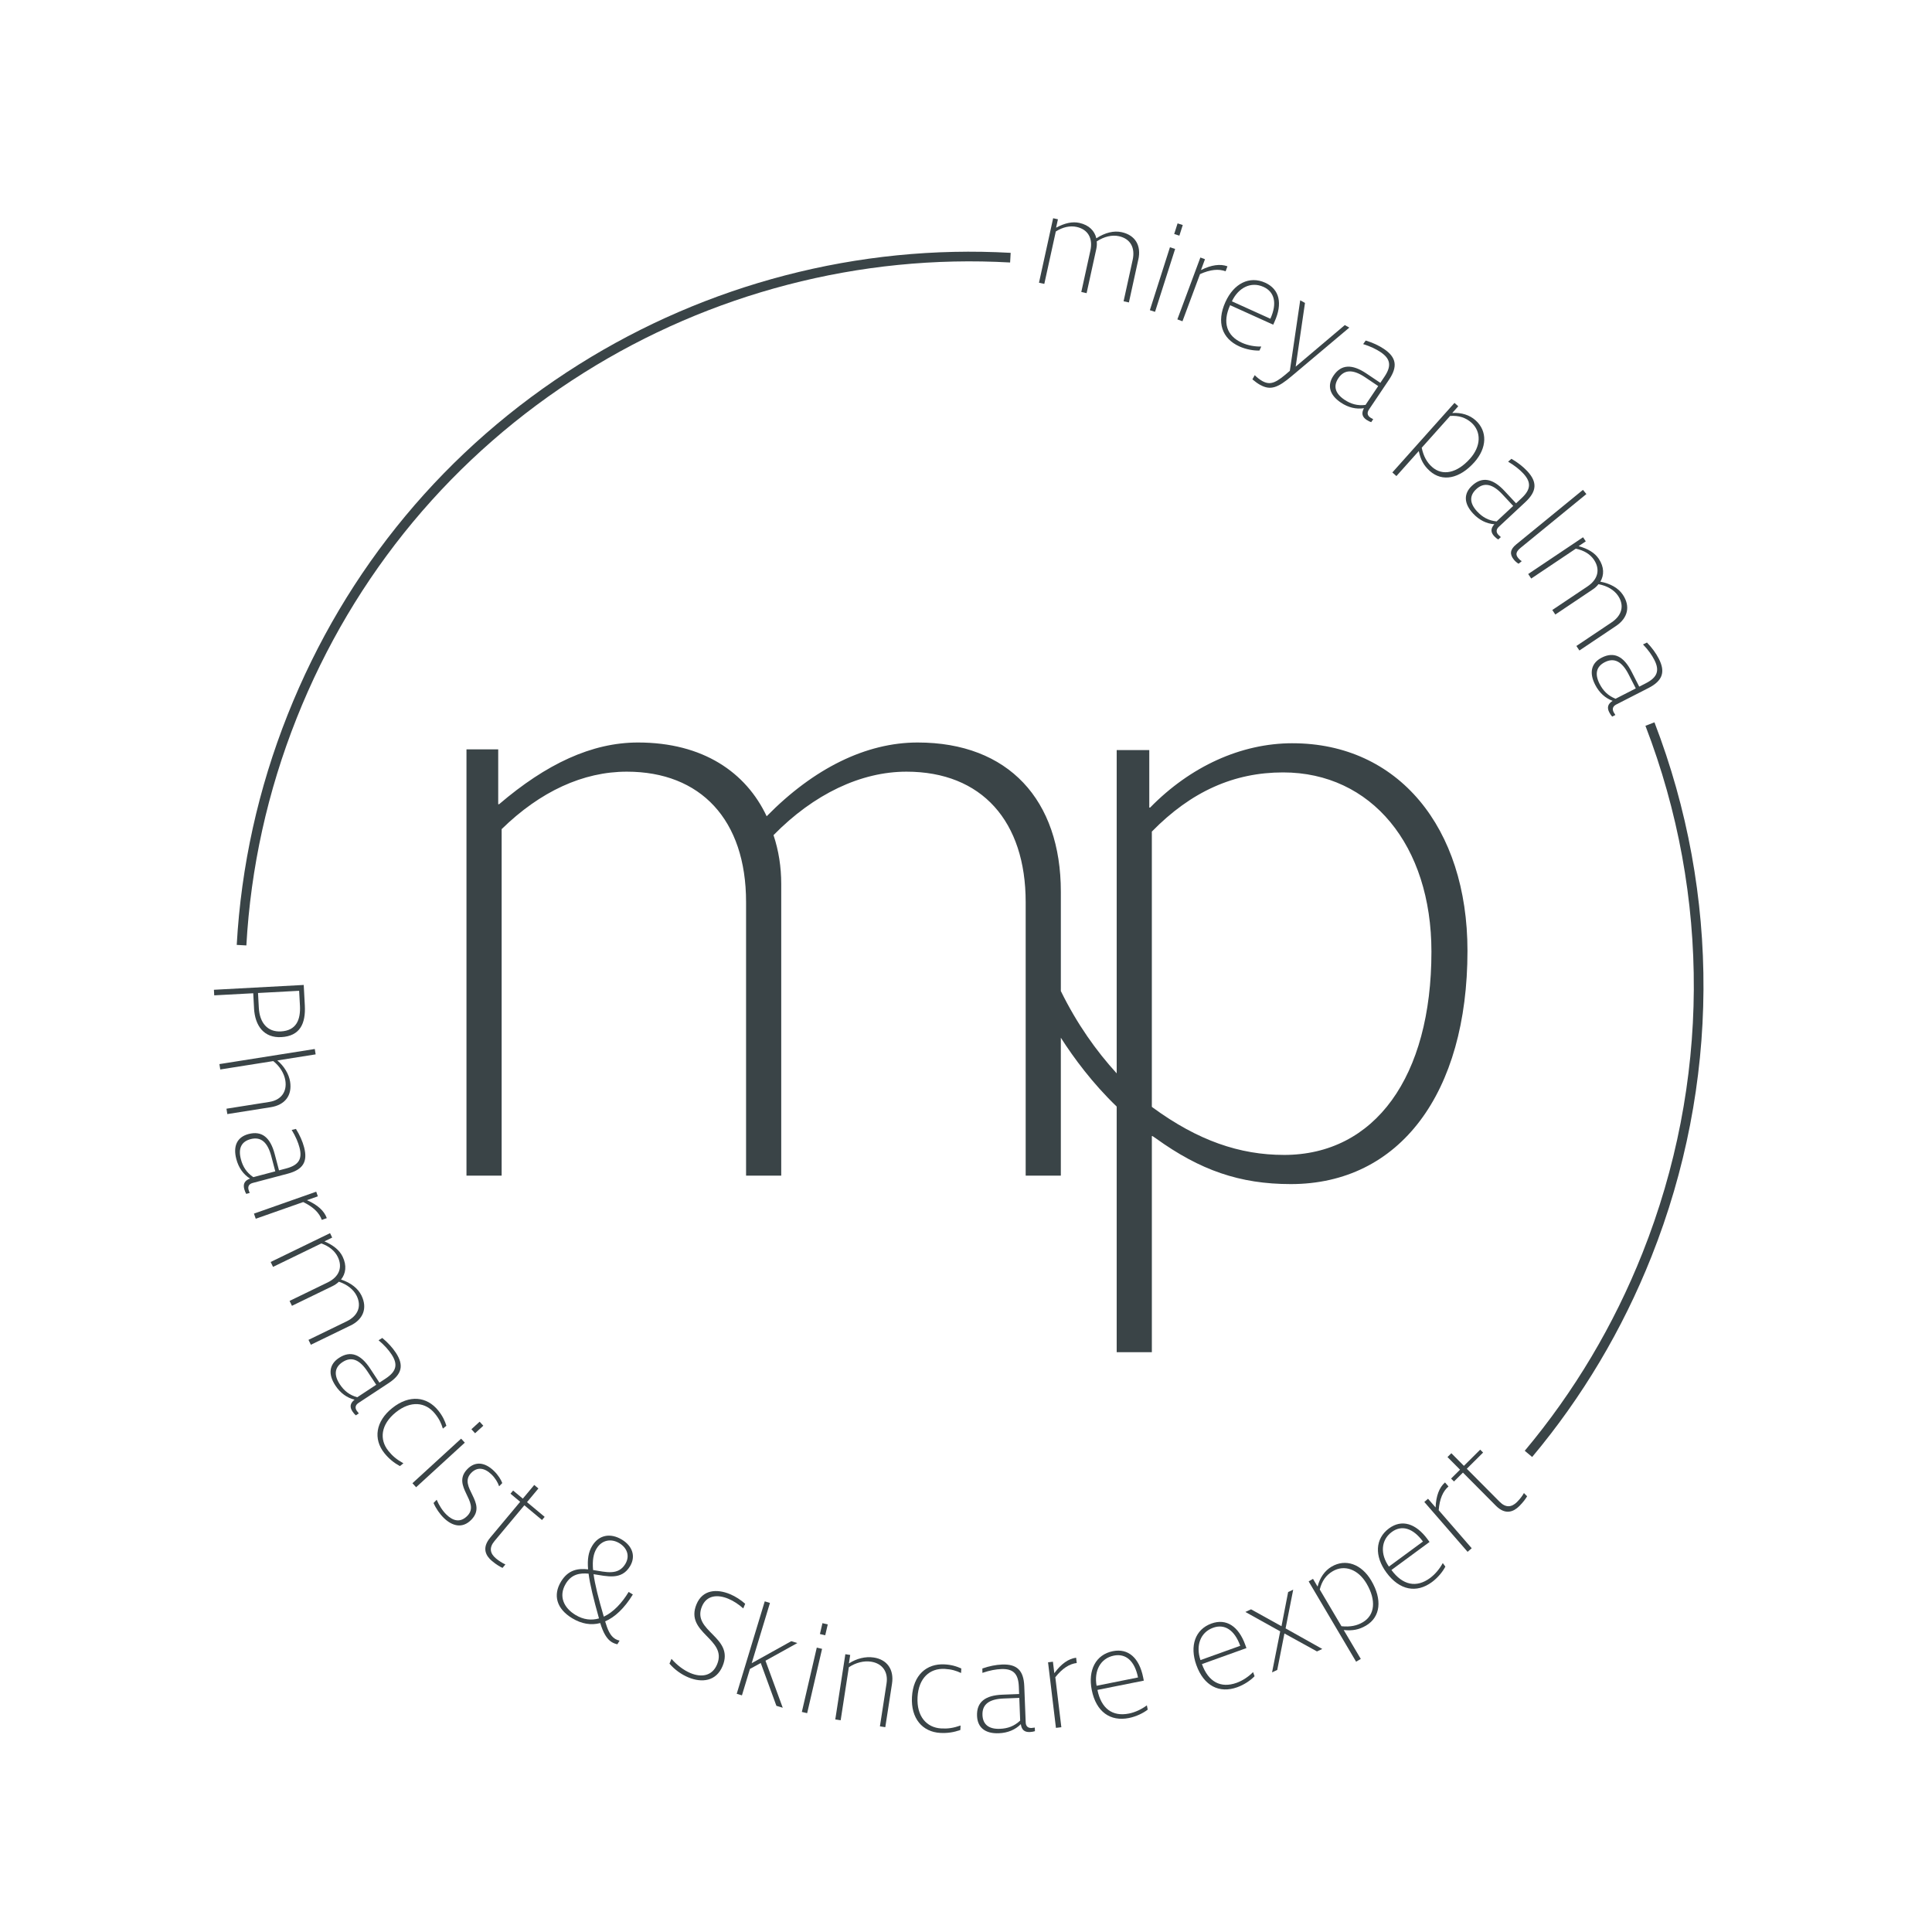 <?xml version="1.0" encoding="UTF-8"?>
<svg id="a" data-name="Capa 1" xmlns="http://www.w3.org/2000/svg" viewBox="0 0 1200 1200">
  <path d="M802.8,461.64c-31.96,0-63.39,14.38-88.43,39.95h-.53v-35.69h-20.24v200.79c-12.66-13.87-24.67-30.72-34.69-51.13v-61.69c0-57-32.5-92.69-88.96-92.69-31.96,0-64.46,15.98-93.76,45.81-12.79-27.17-39.42-45.81-79.91-45.81-28.77,0-57,13.32-86.3,38.35h-.53v-34.09h-19.71v264.76h21.84v-215.21c23.97-23.44,50.61-35.69,77.77-35.69,45.81,0,74.05,29.83,74.05,80.97v169.93h21.84v-181.12c0-10.65-1.6-20.78-4.79-30.36,25.04-25.57,54.34-39.42,82.57-39.42,46.88,0,74.05,30.9,74.05,80.97v169.93h21.84v-85.64c8.1,12.64,19.66,28.28,34.69,42.74v152.57h21.84v-134.24h.4c.68,.47,1.37,.94,2.06,1.4,27.45,19.78,52.08,28.43,83.84,28.43,67.65,0,109.74-56.47,109.74-144.9,0-76.71-43.15-128.91-108.67-128.91Zm-5.33,255.7c-27.49,0-53.4-8.92-81.38-29.35-.22-.18-.44-.35-.66-.53v-170.94c24.5-25.04,51.14-36.76,81.5-36.76,54.87,0,92.16,45.28,92.16,111.34,0,77.78-35.16,126.25-91.63,126.25Z" fill="#3a4447"/>
  <path d="M951.65,904.96l-4.6-3.85c30.7-36.65,55.3-77.98,73.12-122.83,41.88-105.4,42.54-221.7,1.84-327.48l5.6-2.15c41.24,107.19,40.58,225.04-1.86,331.85-18.06,45.44-42.99,87.32-74.1,124.46Z" fill="#3a4447"/>
  <path d="M153.03,587.23l-5.99-.33c2.73-48.92,13.37-97.04,31.63-143,36.02-90.65,98.61-165.89,180.98-217.58,39.65-24.88,82.72-43.47,128.02-55.27,45.84-11.94,92.96-16.65,140.07-14l-.34,5.99c-46.47-2.61-92.98,2.03-138.22,13.82-44.7,11.64-87.21,30-126.34,54.55-81.29,51-143.05,125.25-178.6,214.71-18.03,45.36-28.53,92.84-31.22,141.12Z" fill="#3a4447"/>
  <g>
    <path d="M157.79,626.16l-.5-9.23-24.23,1.3-.19-3.46,55.78-3,.68,12.69c.61,11.37-3.02,19.09-14.64,19.71-10.55,.57-16.31-6.73-16.92-18.01Zm28.5-1.7l-.49-9.06-25.54,1.37,.5,9.23c.5,9.31,5.44,15.08,13.68,14.63,9.56-.51,12.34-7.11,11.86-16.17Z" fill="#3a4447"/>
    <path d="M167.39,684.4c7.17-1.14,10.96-6.25,9.85-13.25-.7-4.4-3.4-8.82-7.51-12.09l-32.92,5.21-.53-3.34,59.24-9.38,.53,3.34-23.8,3.77c4.24,3.59,7.18,8.39,7.94,13.2,1.34,8.48-3.14,14.45-12.02,15.85l-26.98,4.27-.53-3.34,26.73-4.23Z" fill="#3a4447"/>
    <path d="M154.39,739.02c.11,.4,.42,1.26,.69,1.95l-2.15,.57c-.47-.81-.9-1.81-1.22-3-.84-3.19,.23-5.27,3.57-6.5-4.1-2.59-7.06-6.67-8.49-12.09-2.17-8.22,.55-13.72,7.57-15.58,8.38-2.21,13.56,2.22,16.26,12.43l2.68,10.13,4.47-1.18c7.66-2.03,10.17-5.76,8.25-13.02-.82-3.11-2.29-6.73-4.85-10.92l2.65-.62c2.37,3.81,4.09,7.71,5.06,11.38,2.38,9.01-.67,13.92-10.17,16.43l-21.7,5.74c-2.31,.61-3.19,2.12-2.62,4.28Zm-4.76-18.97c1.24,4.71,3.55,8.28,7.72,11.1l13.64-3.61-2.49-9.41c-2.26-8.54-6.33-12.32-12.88-10.59-5.66,1.5-7.79,5.73-5.99,12.51Z" fill="#3a4447"/>
    <path d="M188.35,746.61l-29.5,10.38-1.12-3.19,38.68-13.62,1.01,2.88-6.69,2.36,.03,.08c6.41,2.82,10.63,6.58,12.22,11.1l-3.11,1.1c-1.53-4.36-5.17-7.98-11.51-11.08Z" fill="#3a4447"/>
    <path d="M217.66,823.32l-24.57,11.93-1.48-3.04,23.68-11.49c6.98-3.39,9.45-9.26,6.28-15.79-1.91-3.93-5.82-7.08-11.08-8.84-1.12,1.09-2.42,2-3.91,2.72l-25.24,12.25-1.48-3.04,23.68-11.49c7.13-3.46,9.37-9.41,6.28-15.79-1.84-3.79-5.35-6.67-10.24-8.42l-29.99,14.56-1.48-3.04,36.89-17.91,1.33,2.75-4.75,2.31,.04,.08c5.47,2.39,9.24,5.42,11.18,9.43,2.74,5.64,1.94,10.61-.98,14.23,6.14,2.06,10.56,5.51,12.72,9.97,3.82,7.87,1.04,14.81-6.9,18.67Z" fill="#3a4447"/>
    <path d="M221.6,876.26c.23,.34,.79,1.06,1.27,1.63l-1.86,1.22c-.71-.62-1.43-1.43-2.11-2.46-1.81-2.76-1.46-5.07,1.32-7.29-4.71-1.15-8.81-4.08-11.9-8.77-4.67-7.1-3.84-13.18,2.22-17.17,7.24-4.77,13.56-2.21,19.37,6.61l5.76,8.75,3.86-2.54c6.62-4.36,7.81-8.7,3.68-14.97-1.77-2.69-4.32-5.65-8.08-8.81l2.32-1.43c3.46,2.86,6.33,6.01,8.42,9.18,5.13,7.79,3.79,13.41-4.41,18.81l-18.75,12.34c-2,1.32-2.35,3.03-1.13,4.89Zm-10.55-16.47c2.68,4.07,6,6.72,10.85,8.07l11.78-7.76-5.35-8.13c-4.86-7.37-9.92-9.67-15.58-5.95-4.89,3.22-5.56,7.91-1.7,13.77Z" fill="#3a4447"/>
    <path d="M238.75,902.57c-7.02-8.76-5.45-19.74,4.86-27.99,10.63-8.51,21.58-7.24,28.65,1.58,2.68,3.35,4.1,6.44,5,9.42l-2.19,1.75c-.99-3.22-2.17-5.88-4.85-9.22-5.88-7.34-15.11-8.3-24.32-.93-9.4,7.53-10.38,16.87-4.7,23.96,2.58,3.22,5.16,5.38,9.36,7.73l-2.19,1.75c-3.82-2.12-6.88-4.64-9.62-8.05Z" fill="#3a4447"/>
    <path d="M286.41,893.57l2.29,2.49-30.25,27.69-2.28-2.5,30.25-27.69Zm6.39-5.85l5.11-4.68,2.28,2.5-5.11,4.68-2.28-2.5Z" fill="#3a4447"/>
    <path d="M275.73,942.9c-2.55-2.47-4.99-5.99-6.45-9.36l1.95-2.01c1.45,3.36,3.49,6.72,6.09,9.24,3.79,3.68,8.43,5.41,13.02,.68,8.27-8.53-10.26-18.46-.09-28.94,5-5.15,11.02-4.25,16.53,1.09,2.78,2.7,4.46,5.59,5.19,7.56l-1.95,2.01c-.85-2.44-2.35-5.04-4.78-7.4-4.21-4.08-8.77-4.83-12.56-.92-8.44,8.71,10.44,18.4,.1,29.06-5.69,5.86-12.08,3.8-17.06-1.02Z" fill="#3a4447"/>
    <path d="M308.02,967.95c1.84,1.53,4.01,2.92,5.9,3.75l-1.8,2.15c-1.4-.64-3.81-2-6.53-4.28-3.8-3.17-6.52-8.03-1.12-14.49l18.62-22.29-6.02-5.03,1.64-1.96,6.02,5.03,7.09-8.49,2.6,2.17-7.09,8.49,10.96,9.15-1.64,1.96-10.96-9.15-18.57,22.23c-3.39,4.05-2.83,7.63,.91,10.76Z" fill="#3a4447"/>
    <path d="M384.83,1019.02l-1.36,2.26c-1.13-.2-2.39-.67-3.52-1.35-3.11-1.88-5.41-6.06-7.13-11.82-5.75,1.54-11.66,.48-17.39-2.97-9.89-5.97-11.99-14.46-7.01-22.73,4.52-7.49,10.62-8.34,16.86-7.66-.54-6.3,.22-10.76,2.53-14.57,4.09-6.78,11.24-8.25,18.45-3.9,6.5,3.92,8.81,10.32,5.06,16.54-5.33,8.83-14.15,6.21-22.64,4.94,.86,6.4,2.94,14.78,6.35,26.38,5.92-2.79,11.21-8.37,15.44-15.36l2.61,1.58c-5.31,8.65-11.23,14.14-17.21,16.7,1.43,4.82,2.99,8.94,6.24,10.9,.78,.47,1.78,.88,2.73,1.07Zm-12.79-13.79c-3.34-12.04-5.6-20.92-6.46-27.8-5.48-.51-10.62,.34-14.15,6.21-4.73,7.84-1.13,15.13,6.01,19.43,5.02,3.03,9.94,3.49,14.6,2.16Zm-3.65-30.05c7.94,1.22,15.6,3.53,19.99-3.75,3.11-5.16,.92-10.14-3.68-12.92-5.09-3.07-10.91-2.05-14.19,3.39-1.88,3.11-2.68,7.15-2.13,13.27Z" fill="#3a4447"/>
    <path d="M461.66,999.02c-2.8-2.51-6.02-4.65-9.29-6.01-6.63-2.76-13.44-2.29-16.39,4.8-6.47,15.54,20.39,18.86,12.84,36.99-4,9.6-12.96,10.51-21.26,7.06-4.34-1.81-8.55-4.81-11.73-8.55l1.24-2.97c3.26,3.77,7.52,7.06,11.78,8.84,6.63,2.76,13.46,2.03,16.56-5.44,6.6-15.85-20.28-19.35-12.79-37.33,3.81-9.14,12.69-9.65,20.83-6.25,3.43,1.43,6.65,3.57,9.4,5.97l-1.2,2.9Z" fill="#3a4447"/>
    <path d="M482.23,1059.5l-9.71-26.57-6.71,3.66-4.98,16.43-3.24-.98,17.41-57.41,3.24,.98-11.35,37.43,24.58-13.67,3.79,1.15-19.8,10.98,10.72,29.21-3.95-1.2Z" fill="#3a4447"/>
    <path d="M507.31,1023.37l3.3,.76-9.27,39.95-3.3-.76,9.27-39.95Zm1.96-8.44l1.57-6.75,3.3,.76-1.57,6.75-3.3-.76Z" fill="#3a4447"/>
    <path d="M550.66,1045.52c1.09-7.09-2.6-12.34-9.62-13.42-4.4-.68-9.44,.55-13.81,3.46l-5.08,32.94-3.34-.52,6.25-40.53,3.02,.47-.81,5.22h.08c4.63-2.95,10.12-4.44,15.42-3.62,8.15,1.26,12.64,7.38,11.27,16.27l-4.17,26.99-3.34-.51,4.13-26.75Z" fill="#3a4447"/>
    <path d="M584.06,1076.35c-11.21-.61-18.35-9.1-17.62-22.28,.74-13.59,8.99-20.91,20.28-20.29,4.28,.23,7.53,1.24,10.36,2.55l-.15,2.8c-3.06-1.41-5.82-2.3-10.11-2.54-9.39-.51-16.26,5.72-16.91,17.5-.66,12.03,5.66,18.99,14.72,19.48,4.12,.23,7.45-.25,12-1.82l-.15,2.8c-4.13,1.43-8.05,2.04-12.41,1.8Z" fill="#3a4447"/>
    <path d="M640.68,1073.28c.41-.02,1.32-.13,2.05-.25l.09,2.23c-.9,.28-1.96,.49-3.2,.54-3.3,.13-5.09-1.37-5.56-4.9-3.42,3.44-8.04,5.43-13.65,5.65-8.49,.33-13.27-3.53-13.55-10.78-.34-8.66,5.12-12.75,15.67-13.17l10.47-.41-.18-4.62c-.31-7.91-3.41-11.18-10.91-10.88-3.22,.12-7.07,.77-11.72,2.36l-.02-2.72c4.24-1.49,8.41-2.31,12.21-2.46,9.32-.36,13.44,3.68,13.82,13.5l.88,22.42c.09,2.39,1.38,3.58,3.61,3.49Zm-19.55,.52c4.86-.19,8.85-1.67,12.52-5.11l-.55-14.1-9.73,.38c-8.82,.35-13.4,3.5-13.14,10.26,.23,5.85,3.9,8.85,10.91,8.57Z" fill="#3a4447"/>
    <path d="M655.48,1041.76l3.74,31.05-3.36,.4-4.9-40.72,3.03-.37,.85,7.05h.08c4.14-5.66,8.73-8.96,13.48-9.53l.39,3.28c-4.59,.55-8.91,3.32-13.31,8.83Z" fill="#3a4447"/>
    <path d="M710.03,1041.85l.41,2.02-28.8,5.77c2.32,11.57,9.33,16.73,19.6,14.67,4.05-.81,8.03-2.79,11.1-5.09l.53,2.67c-2.77,2.15-7.13,4.29-11.66,5.2-11.57,2.32-20.38-3.83-23.09-17.34-2.48-12.38,2.48-22.04,13.08-24.17,9.63-1.93,16.41,4.2,18.83,16.26Zm-28.92,5.21l25.73-5.16c-2.08-10.36-7.64-15.05-15.01-13.57-8.41,1.69-12.39,9.55-10.72,18.73Z" fill="#3a4447"/>
    <path d="M773.48,1021.72l.7,1.94-27.64,9.93c3.99,11.1,11.68,15.18,21.54,11.64,3.88-1.39,7.53-3.93,10.23-6.66l.92,2.56c-2.42,2.54-6.43,5.29-10.78,6.85-11.1,3.99-20.71-.8-25.37-13.77-4.27-11.88-.77-22.17,9.4-25.82,9.24-3.32,16.85,1.75,21,13.32Zm-27.84,9.39l24.69-8.87c-3.57-9.94-9.77-13.76-16.83-11.22-8.08,2.9-10.86,11.26-7.86,20.09Z" fill="#3a4447"/>
    <path d="M798.49,1011.42l22.8,12.78-3.29,1.53-20.22-11.15-4.46,22.66-3.22,1.5,5.06-25.48-21.63-12.04,3.52-1.64,18.91,10.49,4.13-21.23,3.14-1.46-4.73,24.05Z" fill="#3a4447"/>
    <path d="M818.34,985.42l.07-.04c1.32-5.38,4.38-9.78,8.64-12.3,8.74-5.16,18.6-1.6,24.65,8.62,6.97,11.79,5.81,22.64-3.21,27.97-4.33,2.56-8.38,3.33-13.79,2.78l-.07,.04,10.58,17.9-2.91,1.72-29.47-49.86,2.7-1.59,2.81,4.76Zm9.36-9.46c-4.05,2.39-6.68,6.05-7.97,11.32l13.48,22.8c5.4,.54,9.6-.3,13.29-2.49,7.53-4.45,8.4-13.69,2.27-24.06-5.21-8.81-13.75-11.91-21.06-7.58Z" fill="#3a4447"/>
    <path d="M886.69,956.08l1.22,1.66-23.66,17.41c6.99,9.5,15.53,11.21,23.97,5,3.32-2.45,6.09-5.92,7.91-9.3l1.61,2.19c-1.6,3.12-4.65,6.91-8.37,9.64-9.5,7-20.08,5.15-28.25-5.95-7.48-10.17-7.07-21.02,1.63-27.43,7.91-5.82,16.65-3.13,23.93,6.76Zm-24,16.95l21.13-15.55c-6.26-8.51-13.29-10.4-19.34-5.95-6.91,5.09-7.19,13.9-1.79,21.5Z" fill="#3a4447"/>
    <path d="M893.61,938.03l20.5,23.62-2.56,2.22-26.88-30.97,2.31-2,4.65,5.36,.06-.05c.26-7,2.22-12.3,5.83-15.44l2.16,2.49c-3.49,3.03-5.52,7.74-6.08,14.78Z" fill="#3a4447"/>
    <path d="M942.26,932.9c1.7-1.69,3.28-3.72,4.28-5.53l1.98,1.99c-.76,1.34-2.35,3.61-4.86,6.11-3.51,3.49-8.59,5.75-14.53-.22l-20.48-20.6-5.56,5.53-1.8-1.81,5.56-5.53-7.79-7.84,2.4-2.38,7.8,7.84,10.12-10.06,1.8,1.81-10.12,10.06,20.42,20.54c3.72,3.74,7.34,3.52,10.79,.09Z" fill="#3a4447"/>
  </g>
  <g>
    <path d="M707.03,161.17l-5.85,26.68-3.3-.72,5.64-25.71c1.66-7.58-1.42-13.15-8.52-14.71-4.27-.94-9.17,.19-13.8,3.22,.17,1.56,.07,3.14-.28,4.75l-6.01,27.41-3.3-.72,5.64-25.71c1.7-7.74-1.58-13.19-8.52-14.71-4.11-.9-8.55,.07-12.95,2.82l-7.14,32.56-3.31-.72,8.79-40.06,2.98,.65-1.13,5.16,.08,.02c5.26-2.82,9.98-3.89,14.33-2.94,6.13,1.34,9.54,5.05,10.57,9.58,5.42-3.54,10.87-4.88,15.71-3.82,8.54,1.87,12.28,8.35,10.39,16.98Z" fill="#3a4447"/>
    <path d="M726.67,153.59l3.22,1.03-12.47,39.07-3.22-1.03,12.47-39.07Zm2.64-8.25l2.11-6.6,3.22,1.03-2.11,6.6-3.22-1.03Z" fill="#3a4447"/>
    <path d="M745.36,170.24l-10.91,29.31-3.17-1.18,14.3-38.43,2.86,1.07-2.47,6.65,.08,.03c6.27-3.13,11.86-3.95,16.34-2.28l-1.15,3.09c-4.33-1.61-9.44-1.13-15.88,1.75Z" fill="#3a4447"/>
    <path d="M791.66,199.79l-.85,1.88-26.76-12.11c-4.87,10.75-2.18,19.03,7.36,23.35,3.76,1.7,8.15,2.42,11.98,2.34l-1.12,2.48c-3.5,.13-8.3-.68-12.51-2.58-10.75-4.87-14.32-15-8.64-27.55,5.21-11.5,14.88-16.46,24.72-12,8.95,4.05,10.88,12.99,5.81,24.19Zm-26.52-12.64l23.91,10.82c4.36-9.62,2.57-16.68-4.27-19.78-7.82-3.54-15.64,.53-19.63,8.96Z" fill="#3a4447"/>
    <path d="M782.83,239.13c-1.73-.96-3.27-2.1-4.94-3.51l1.45-2.6c1.27,1.28,2.88,2.64,4.68,3.64,5.33,2.97,8.97,.84,17.12-6.33l6.45-43.82,2.96,1.65-5.78,39.56,30.51-25.8,2.81,1.56-35.72,30.07c-8.6,7.3-13.25,9.05-19.53,5.56Z" fill="#3a4447"/>
    <path d="M851.12,259.36c.34,.23,1.14,.67,1.8,1.01l-1.24,1.85c-.89-.3-1.87-.76-2.9-1.45-2.74-1.84-3.3-4.11-1.6-7.24-4.79,.76-9.7-.35-14.36-3.48-7.05-4.74-8.64-10.67-4.59-16.7,4.83-7.19,11.65-7.28,20.42-1.4l8.7,5.84,2.58-3.84c4.42-6.58,3.84-11.04-2.4-15.23-2.67-1.79-6.17-3.54-10.85-5l1.59-2.21c4.3,1.3,8.16,3.09,11.31,5.21,7.74,5.2,8.68,10.9,3.21,19.05l-12.51,18.63c-1.33,1.99-1,3.7,.85,4.95Zm-16.1-11.11c4.04,2.71,8.13,3.87,13.13,3.25l7.87-11.71-8.08-5.43c-7.33-4.92-12.89-5.08-16.66,.54-3.27,4.86-2.07,9.44,3.75,13.36Z" fill="#3a4447"/>
    <path d="M902.06,256.47l.06,.05c5.53-.37,10.64,1.21,14.34,4.51,7.57,6.76,7.17,17.25-.75,26.11-9.13,10.21-19.81,12.39-27.63,5.41-3.75-3.35-5.71-6.98-6.83-12.3l-.06-.06-13.85,15.51-2.52-2.25,38.59-43.2,2.34,2.09-3.68,4.12Zm11.85,6.05c-3.51-3.13-7.79-4.53-13.21-4.17l-17.65,19.75c1.12,5.31,3.2,9.05,6.4,11.91,6.52,5.83,15.59,3.86,23.61-5.13,6.82-7.63,7.18-16.71,.85-22.37Z" fill="#3a4447"/>
    <path d="M930.67,332.18c.28,.3,.96,.91,1.53,1.4l-1.63,1.52c-.8-.5-1.65-1.17-2.5-2.07-2.25-2.42-2.28-4.75,.09-7.41-4.83-.35-9.37-2.55-13.19-6.65-5.79-6.22-5.99-12.35-.67-17.3,6.34-5.91,13-4.45,20.2,3.28l7.15,7.67,3.38-3.15c5.79-5.4,6.24-9.88,1.12-15.37-2.19-2.35-5.2-4.85-9.43-7.34l2.05-1.79c3.89,2.24,7.24,4.87,9.83,7.64,6.36,6.82,5.98,12.59-1.21,19.28l-16.42,15.3c-1.75,1.63-1.81,3.38-.29,5.01Zm-13.15-14.47c3.32,3.56,7.04,5.62,12.04,6.15l10.32-9.62-6.64-7.12c-6.02-6.46-11.4-7.88-16.35-3.26-4.29,3.99-4.16,8.73,.62,13.86Z" fill="#3a4447"/>
    <path d="M985.33,306.87l-40.89,33.43c-3.45,2.82-2.81,4.64-1.4,6.37,.63,.77,1.38,1.43,2.16,1.86l-1.98,1.62c-1.22-.71-2.23-1.69-2.96-2.58-2.66-3.26-2.36-6.28,1.41-9.36l41.53-33.95,2.14,2.62Z" fill="#3a4447"/>
    <path d="M1003.69,388.84l-22.69,15.2-1.88-2.81,21.87-14.65c6.44-4.32,8.08-10.48,4.04-16.51-2.44-3.63-6.74-6.21-12.19-7.23-.96,1.24-2.12,2.32-3.49,3.23l-23.31,15.62-1.88-2.81,21.87-14.65c6.58-4.41,7.98-10.61,4.03-16.51-2.34-3.5-6.22-5.87-11.3-6.93l-27.69,18.55-1.88-2.81,34.07-22.83,1.7,2.54-4.39,2.94,.05,.07c5.75,1.61,9.89,4.1,12.38,7.8,3.49,5.21,3.39,10.25,.99,14.23,6.36,1.2,11.22,4,13.98,8.11,4.87,7.27,3.08,14.52-4.26,19.44Z" fill="#3a4447"/>
    <path d="M1002.25,442.33c.19,.37,.68,1.14,1.09,1.76l-1.98,1.01c-.63-.7-1.27-1.58-1.83-2.68-1.5-2.94-.9-5.2,2.11-7.11-4.56-1.66-8.31-5.02-10.87-10.01-3.87-7.57-2.37-13.52,4.09-16.83,7.71-3.95,13.72-.72,18.53,8.69l4.77,9.33,4.11-2.11c7.05-3.61,8.71-7.79,5.29-14.48-1.46-2.87-3.67-6.09-7.06-9.64l2.46-1.17c3.13,3.22,5.63,6.67,7.36,10.04,4.25,8.3,2.3,13.75-6.44,18.22l-19.98,10.22c-2.13,1.09-2.67,2.76-1.65,4.74Zm-8.69-17.53c2.22,4.33,5.23,7.33,9.9,9.21l12.56-6.43-4.44-8.67c-4.02-7.86-8.81-10.7-14.83-7.61-5.22,2.67-6.39,7.26-3.2,13.5Z" fill="#3a4447"/>
  </g>
</svg>